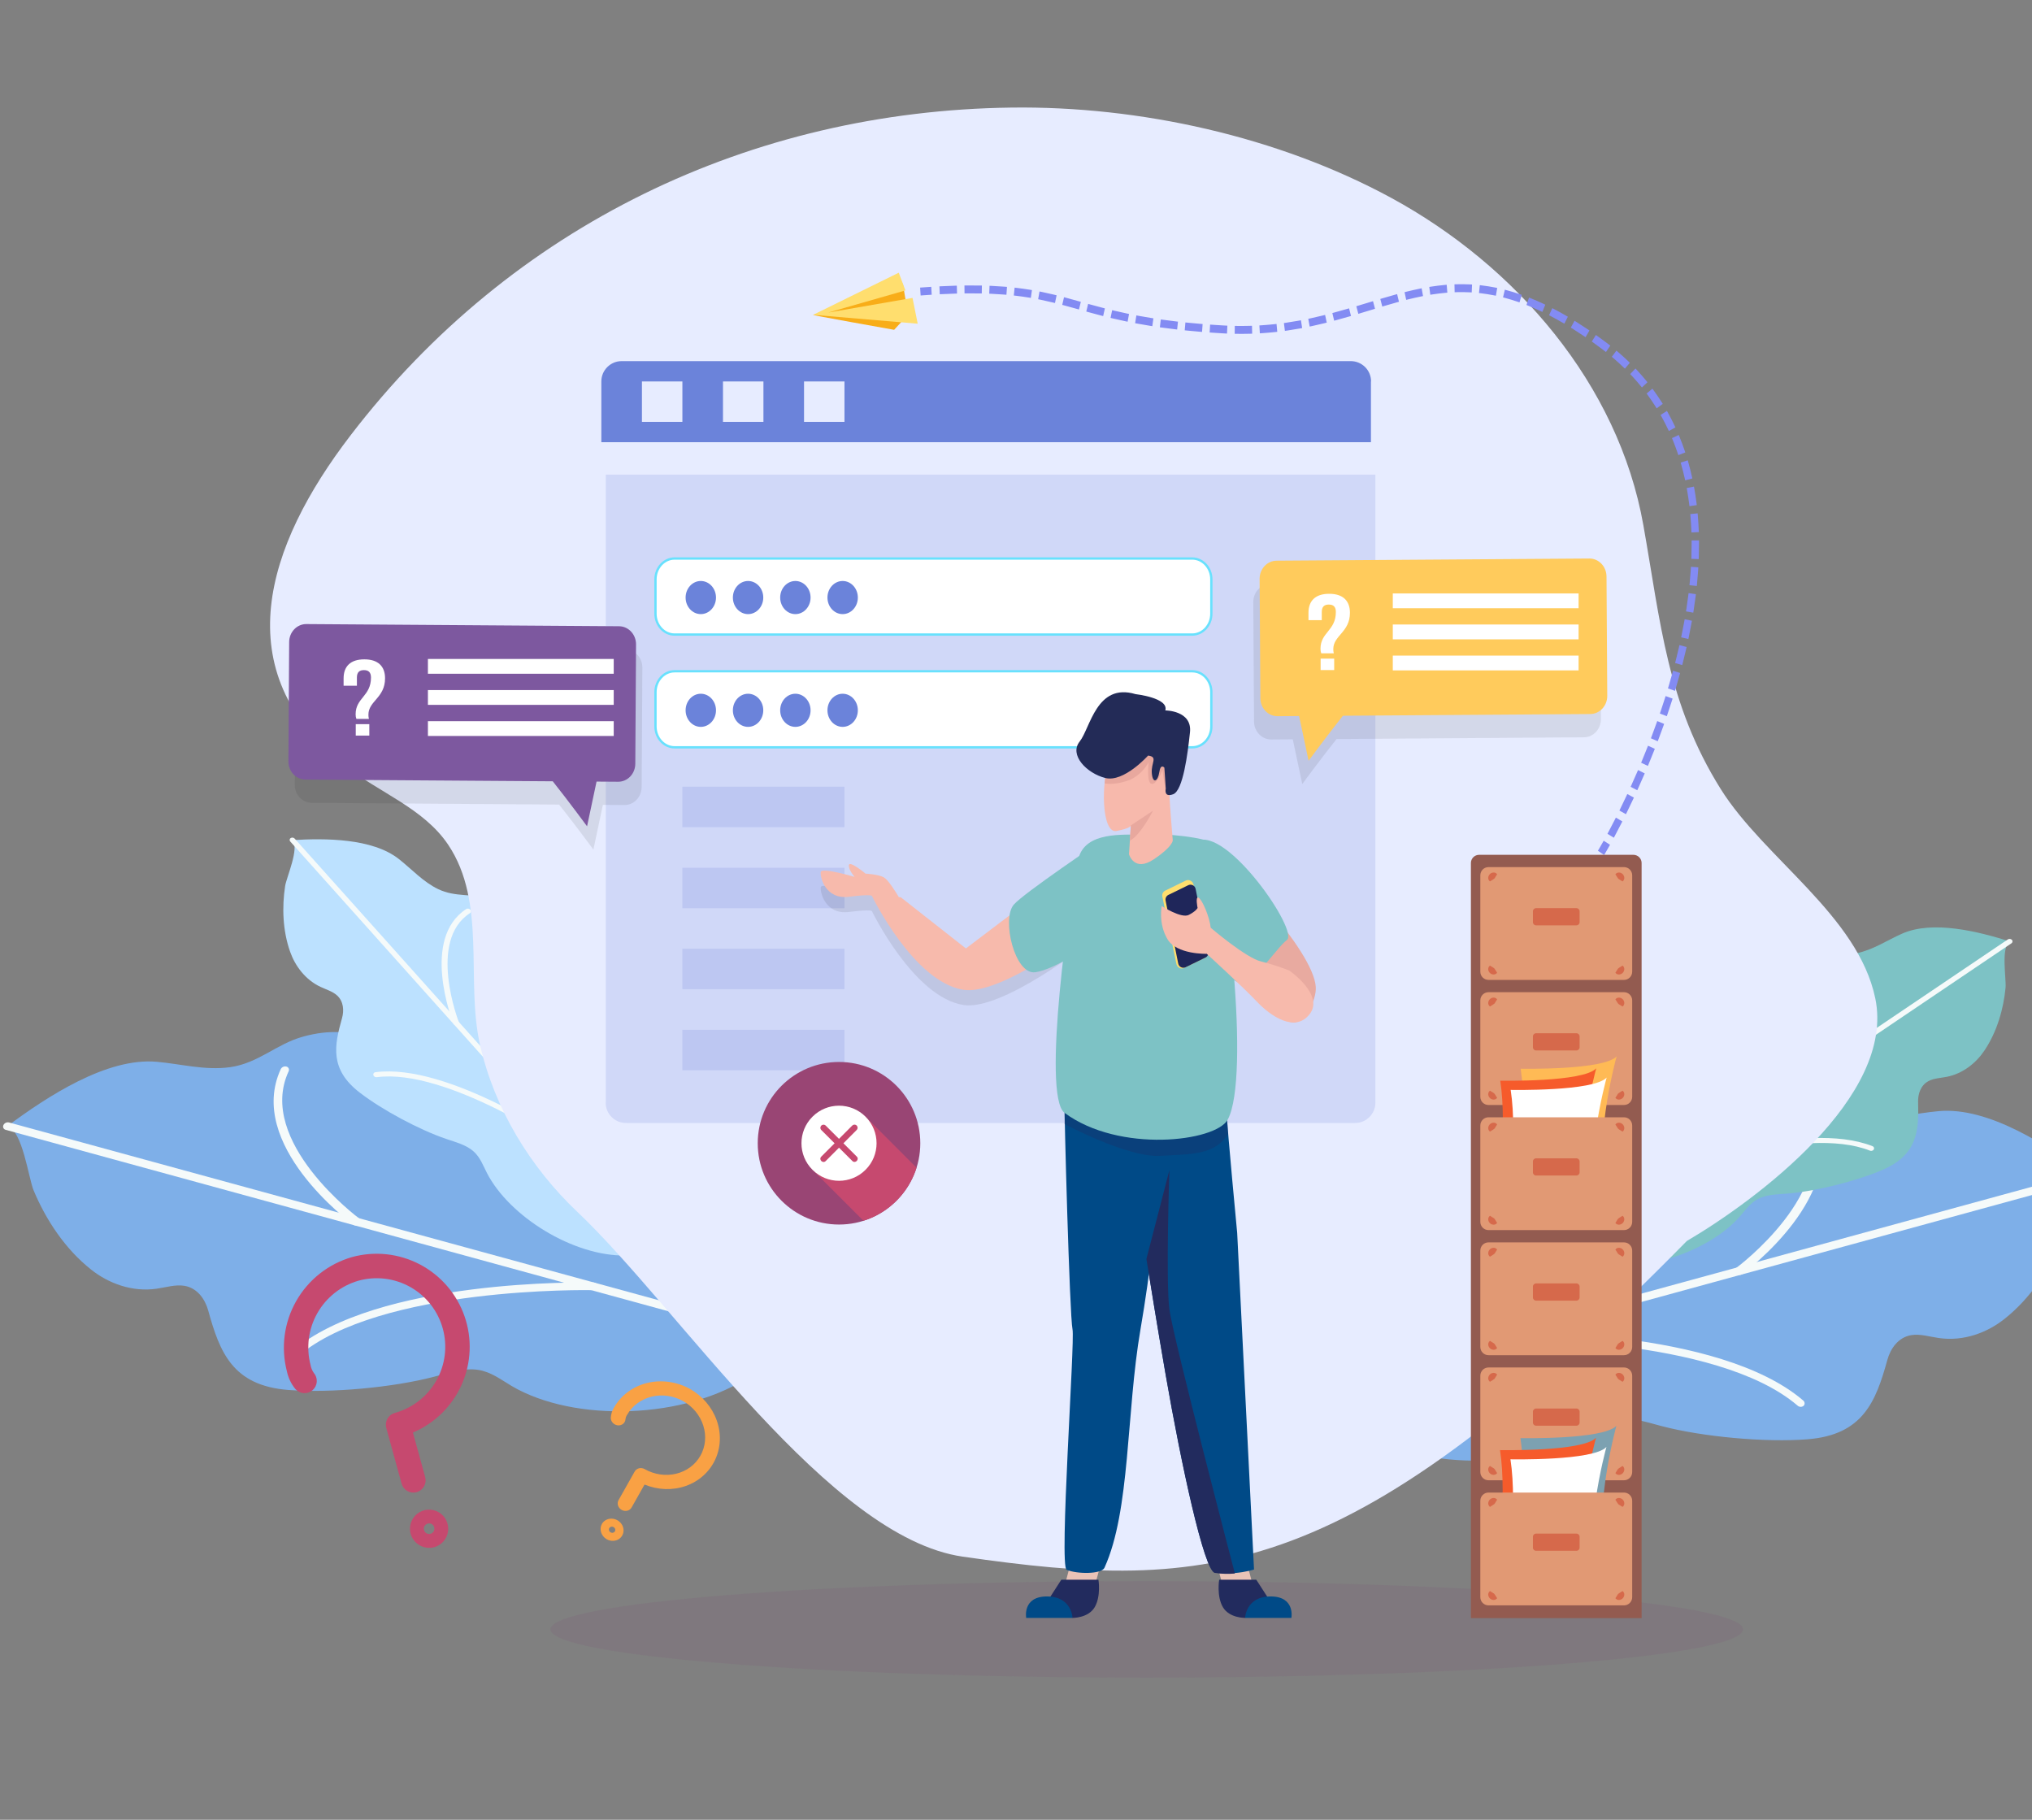 <svg xmlns="http://www.w3.org/2000/svg" width="775" height="694" fill="none" viewBox="0 0 775 694">
    <rect x="0" y="0" width="775" height="694" fill="#808080" stroke="none"/>
    <g clip-path="url(#clip0)">
        <path fill="#7EAFE8" d="M2.804 429.471c15.2-11.29 37.917-26.22 56.931-24.545 9.128.794 18.49 3.376 27.948 2.071 10.894-1.51 17.686-8.843 27.855-11.647 41.061-11.401 50.199 36.468 84.773 32.85 8.468-.888 16.639-4.848 25.104-5.856 10.861-1.294 21.188 2.439 29.104 8.169 14.488 10.49 25.49 25.811 33.184 41.014 5.214 10.289 13.299 17.985 15.284 29.9.124.6.502 10.315.538 10.329L2.805 429.471z"/>
        <path fill="#7EAFE8" d="M2.817 429.48c5.789 1.663 8.072 19.864 10.001 24.492 4.651 11.151 12.003 22.356 21.91 30.19 6.596 5.25 15.593 8.671 25.038 7.304 3.516-.5 7.123-1.648 10.483-1.112 4.982.795 7.948 5.073 9.158 9.419 4.392 15.876 9.267 28.651 30.507 30.308 15.948 1.261 39.864-.898 55.618-5.033 5.603-1.467 11.422-3.466 16.874-2.62 4.945.781 8.736 3.787 12.792 6.173 23.655 13.918 66.405 12.945 91.46-4.13.855-.585 17.233-12.674 16.901-12.766L2.817 429.48z"/>
        <path fill="#F5FAFA" d="M304.973 512.153c.319-.655.045-1.432-.613-1.732-.078-.036-.159-.063-.243-.083L3.447 428.075c-.85-.215-1.749.2-2.139.989-.319.656-.045 1.431.614 1.732.078.035.158.063.242.083l300.682 82.315c.86.201 1.756-.237 2.127-1.041z"/>
        <path fill="#F5FAFA" d="M227.547 490.97c.053-.12.091-.246.112-.377.105-.727-.408-1.388-1.143-1.476-.093-.011-.188-.013-.282-.004-3.376-.07-82.385-1.471-114.681 26.14-.621.457-.76 1.317-.31 1.92.035.049.075.094.118.137.666.551 1.653.518 2.303-.078 31.174-26.693 111.337-25.238 112.094-25.207.75.033 1.455-.383 1.789-1.055zm-90.182-24.677c.295-.546.157-1.216-.328-1.59-.438-.278-39.378-29.42-26.956-56.138.319-.655.045-1.432-.614-1.732-.078-.036-.158-.063-.242-.083-.853-.216-1.755.2-2.149.991-13.223 28.701 26.019 58.117 27.708 59.352.726.472 1.703.346 2.303-.299.12-.15.214-.32.278-.501zm124.578 31.448c.29-.547.153-1.213-.328-1.59-.395-.287-39.279-29.43-26.956-56.193.322-.641.062-1.408-.581-1.712-.087-.041-.179-.073-.273-.093-.85-.214-1.748.201-2.138.989-13.224 28.701 26.019 58.118 27.697 59.355.728.467 1.701.34 2.303-.299.115-.137.208-.292.276-.457z"/>
        <path fill="#7EAFE8" d="M796.447 448.29c-15.199-11.29-37.917-26.22-56.931-24.546-9.128.795-18.49 3.376-27.948 2.072-10.894-1.511-17.686-8.844-27.854-11.648-41.061-11.401-50.199 36.468-84.774 32.85-8.467-.887-16.638-4.847-25.104-5.855-10.86-1.295-21.188 2.439-29.103 8.169-14.489 10.489-25.49 25.81-33.185 41.013-5.213 10.289-13.299 17.985-15.284 29.9-.123.6-.501 10.316-.537 10.33l300.72-82.285z"/>
        <path fill="#7EAFE8" d="M796.435 448.298c-5.789 1.663-8.072 19.865-10.001 24.493-4.651 11.15-12.003 22.355-21.91 30.189-6.596 5.25-15.593 8.672-25.038 7.304-3.516-.5-7.123-1.648-10.483-1.112-4.982.795-7.948 5.073-9.158 9.419-4.393 15.876-9.267 28.651-30.507 30.309-15.948 1.26-39.864-.898-55.618-5.034-5.603-1.467-11.422-3.465-16.874-2.62-4.946.781-8.736 3.787-12.792 6.174-23.655 13.917-66.405 12.944-91.461-4.131-.854-.584-17.232-12.674-16.9-12.766l300.742-82.225z"/>
        <path fill="#F5FAFA" d="M494.279 530.971c-.319-.655-.045-1.431.613-1.732.078-.035.159-.063.243-.083l300.671-82.263c.85-.214 1.748.201 2.138.989.319.656.044 1.431-.614 1.732-.078.036-.158.063-.242.083l-300.682 82.316c-.861.201-1.756-.238-2.127-1.042z"/>
        <path fill="#F5FAFA" d="M571.705 509.789c-.053-.121-.091-.247-.112-.377-.105-.728.408-1.389 1.143-1.477.093-.011.188-.012.282-.003 3.376-.071 82.385-1.472 114.681 26.14.621.457.76 1.316.31 1.92-.036.048-.075.093-.118.137-.666.551-1.653.517-2.303-.079-31.175-26.693-111.337-25.237-112.094-25.206-.75.033-1.455-.384-1.789-1.055zm90.182-24.678c-.295-.546-.157-1.216.328-1.59.438-.278 39.378-29.419 26.956-56.138-.319-.655-.045-1.431.614-1.732.077-.036.158-.063.242-.083.853-.216 1.755.2 2.149.991 13.223 28.701-26.019 58.118-27.708 59.353-.726.471-1.703.345-2.303-.299-.12-.151-.214-.32-.278-.502zm-124.578 31.448c-.29-.547-.153-1.213.328-1.59.395-.287 39.279-29.43 26.956-56.193-.322-.641-.062-1.407.581-1.711.087-.042.179-.073.273-.093.85-.215 1.748.2 2.138.989 13.224 28.701-26.019 58.117-27.697 59.354-.728.467-1.701.341-2.303-.298-.115-.138-.208-.293-.276-.458z"/>
        <path fill="#BCE1FF" d="M111.572 320.39c12.462-.743 30.416-.757 40.549 7.213 4.868 3.821 9.25 8.735 15.029 11.496 6.659 3.175 13.017 1.554 19.714 3.732 27.069 8.753 15.683 39.096 36.41 49.836 5.077 2.63 11.047 3.419 16.165 5.979 6.565 3.285 11.093 9.205 13.573 15.358 4.539 11.264 5.445 23.961 4.529 35.369-.617 7.723 1.28 15.046-1.717 22.492-.138.384-3.28 5.996-3.265 6.018L111.572 320.39z"/>
        <path fill="#BCE1FF" d="M111.576 320.4c2.687 3.076-2.313 14.173-2.825 17.493-1.231 8.001-.959 17.03 1.916 25.105 1.902 5.395 5.789 10.647 11.581 13.367 2.154 1.018 4.583 1.705 6.29 3.248 2.532 2.289 2.726 5.796 1.906 8.691-3.009 10.567-4.675 19.565 6.718 28.348 8.548 6.604 22.767 14.227 33.07 17.72 3.663 1.244 7.631 2.269 10.411 4.76 2.516 2.268 3.613 5.362 5.073 8.205 8.519 16.583 32.938 31.834 52.95 31.475.683-.014 14.086-.771 13.93-.946L111.576 320.4z"/>
        <path fill="#F5FAFA" d="M253.238 478.641c.406-.251.519-.79.253-1.202-.032-.049-.068-.094-.108-.137L112.416 319.841c-.405-.435-1.054-.533-1.546-.233-.406.251-.52.789-.253 1.202.032.049.068.094.108.136L251.68 478.442c.415.431 1.071.515 1.558.199z"/>
        <path fill="#F5FAFA" d="M216.937 438.094c.071-.049.136-.106.193-.171.31-.372.25-.933-.134-1.255-.049-.04-.101-.076-.158-.106-1.877-1.287-45.902-31.276-73.632-27.657-.507.028-.883.461-.838.967.004.04.01.08.019.121.185.556.753.902 1.325.807 26.781-3.516 71.437 26.93 71.853 27.227.411.295.952.322 1.372.067zm-42.28-47.231c.355-.199.509-.627.365-1.017-.151-.318-12.023-31.126 4.203-41.587.406-.251.52-.79.253-1.202-.032-.049-.068-.094-.108-.137-.406-.437-1.058-.536-1.553-.235-17.362 11.281-5.415 42.355-4.89 43.675.246.534.84.824 1.4.683.12-.041.232-.101.33-.18zm59.318 63.757c.352-.201.505-.627.364-1.017-.123-.308-11.963-31.096 4.223-41.618.403-.243.521-.77.264-1.179-.035-.056-.076-.107-.122-.153-.404-.435-1.054-.533-1.546-.233-17.362 11.281-5.415 42.355-4.897 43.672.248.532.84.821 1.401.683.112-.035.217-.088.313-.155z"/>
        <path fill="#7DC2C5" d="M766.459 359.011c-11.902-3.767-29.308-8.171-41.082-2.919-5.654 2.514-11.105 6.208-17.383 7.472-7.233 1.451-13.003-1.675-20.029-1.2-28.387 1.869-24.765 34.075-47.489 39.422-5.565 1.308-11.547.614-17.135 1.846-7.169 1.579-13.008 6.213-16.917 11.573-7.155 9.812-11.137 21.902-13.038 33.188-1.29 7.639-4.92 14.277-3.834 22.229.04.406 1.715 6.617 1.694 6.634l175.213-118.245z"/>
        <path fill="#7DC2C5" d="M766.453 359.019c-3.358 2.326-1.222 14.309-1.538 17.654-.762 8.058-3.233 16.747-7.995 23.873-3.163 4.767-8.216 8.91-14.498 10.131-2.337.461-4.86.532-6.893 1.612-3.015 1.6-4.06 4.953-3.973 7.961.334 10.982-.25 20.114-13.444 25.846-9.904 4.313-25.554 8.229-36.399 9.097-3.856.311-7.954.334-11.258 2.07-2.995 1.584-4.815 4.316-6.926 6.716-12.315 13.997-39.721 22.815-59.038 17.574-.659-.18-13.47-4.191-13.276-4.322l175.238-118.212z"/>
        <path fill="#F5FAFA" d="M590.403 477.825c-.332-.342-.311-.892.049-1.227.042-.04.088-.075.138-.106l175.185-118.22c.499-.323 1.152-.259 1.556.152.332.343.311.893-.049 1.227-.043.04-.089.075-.138.106L591.962 478.013c-.508.317-1.165.238-1.559-.188z"/>
        <path fill="#F5FAFA" d="M635.515 447.383c-.057-.064-.106-.136-.146-.213-.21-.436-.014-.966.437-1.183.057-.028.117-.05.179-.065 2.135-.789 52.156-19.105 78.159-8.817.486.152.744.663.577 1.143-.014.038-.03.076-.048.112-.316.495-.951.691-1.482.459-25.109-9.956-75.853 8.648-76.329 8.835-.471.186-1.002.079-1.347-.271zm52.544-35.461c-.296-.279-.34-.732-.105-1.075.224-.272 19.267-27.243 6.091-41.353-.332-.342-.311-.892.049-1.227.043-.04.089-.075.138-.106.501-.325 1.157-.261 1.563.151 14.078 15.183-5.104 42.394-5.936 43.545-.369.458-1.015.594-1.524.32-.107-.068-.2-.155-.276-.255zm-73.105 47.32c-.293-.281-.337-.731-.105-1.075.195-.268 19.202-27.228 6.08-41.387-.331-.334-.317-.874.033-1.208.047-.045.099-.086.155-.119.499-.323 1.152-.259 1.556.152 14.077 15.184-5.104 42.394-5.928 43.545-.371.455-1.016.59-1.525.32-.101-.062-.19-.139-.266-.228z"/>
        <path fill="#E7ECFF" d="M133.802 165.896c61.373-80.019 152.677-123.56 251.879-124.87 48.889-.655 101.784 11 144.945 34.449 47.428 25.776 86.608 70.966 96.143 124.797 6.579 37.068 9.026 67.895 29.494 100.622 16.575 26.496 52.346 48.222 58.957 79.801 7.866 37.601-45.751 77.247-71.861 92.572-128.41 130.65-181.527 133.963-276.144 120.393-51.155-7.34-108.141-94.682-146.996-131.466-17.949-16.974-31.647-39.388-37.162-63.806-5.514-24.417 2.67-54.154-12.109-76.212-9.384-14.007-26.523-19.948-39.665-30.358-45.219-35.831-30.058-83.495 2.519-125.922z"/>
        <path fill="#838BF3" d="M611.156 321.478l.481-.857 2.413 1.554-.481.857c-.805 1.434-1.257 2.195-1.257 2.195l-.501.843-2.376-1.627.506-.845c.029-.047.464-.781 1.215-2.12zm6.913-13.256c.695-1.421 1.417-2.927 2.162-4.51l.42-.893 2.514 1.356-.419.893c-.752 1.599-1.481 3.118-2.183 4.554l-.433.886-2.494-1.402.433-.884zm-4.532 8.897c.692-1.302 1.465-2.783 2.304-4.428l.447-.879 2.469 1.448-.447.876c-.846 1.663-1.628 3.159-2.328 4.475l-.461.868-2.445-1.492.461-.868zm8.789-17.954c.665-1.476 1.341-3.005 2.025-4.584l.394-.906 2.553 1.269-.393.908c-.69 1.594-1.373 3.137-2.044 4.626l-.406.9-2.534-1.311.405-.902zM630 280.634c.584-1.543 1.161-3.115 1.734-4.712l.335-.934 2.627 1.082-.334.933c-.579 1.615-1.164 3.203-1.753 4.763l-.35.928-2.607-1.134.348-.926zm-45.947-166.793c1.461.591 2.962 1.246 4.464 1.949l.856.4-1.127 2.764-.855-.399c-1.459-.682-2.917-1.318-4.332-1.891l-.873-.354.994-2.822.873.353zm17.282 8.999c1.347.847 2.724 1.745 4.094 2.669l.789.533-1.498 2.553-.791-.533c-1.343-.906-2.695-1.788-4.019-2.621l-.806-.507 1.425-2.6.806.506zm32.054 148.334c.532-1.571 1.057-3.164 1.571-4.776l.301-.945 2.662.973-.3.946c-.519 1.632-1.05 3.243-1.588 4.832l-.318.939-2.647-1.029.319-.94zm-40.505-153.217c1.411.741 2.848 1.534 4.271 2.357l.822.476-1.34 2.653-.82-.474c-1.401-.811-2.806-1.585-4.172-2.303l-.838-.44 1.239-2.708.838.439zm16.561 10.346c.909.65 1.827 1.322 2.751 2.011.403.299.804.602 1.2.908l.758.585-1.646 2.447-.757-.584c-.381-.293-.766-.585-1.16-.876-.913-.681-1.816-1.341-2.71-1.982l-.774-.555 1.562-2.507.776.553zm14.975 12.943c1.139 1.229 2.249 2.5 3.3 3.778l.616.75-2.111 1.995-.618-.751c-1.007-1.226-2.079-2.454-3.186-3.648l-.658-.71 1.998-2.124.659.71zm-7.184-6.903c1.261 1.084 2.5 2.208 3.681 3.343l.696.668-1.879 2.244-.696-.667c-1.153-1.107-2.352-2.195-3.563-3.234l-.729-.625 1.76-2.354.73.625zm9.069 155.623c.627-1.512 1.256-3.063 1.883-4.649l.364-.921 2.592 1.179-.364.92c-.634 1.602-1.269 3.167-1.903 4.696l-.379.914-2.572-1.225.379-.914zm13.493-117.327c-.53-1.55-1.112-3.11-1.732-4.638l-.372-.916 2.579-1.204.373.917c.635 1.562 1.239 3.179 1.796 4.804l.321.939-2.644 1.038-.321-.94zm2.703 9.573c-.37-1.635-.783-3.259-1.226-4.829l-.27-.957 2.693-.874.27.957c.461 1.63.887 3.309 1.266 4.991l.22.971-2.734.712-.219-.971zm1.728 9.848c-.215-1.685-.466-3.351-.747-4.949l-.174-.984 2.767-.557.173.982c.289 1.647.548 3.363.77 5.099l.126.992-2.789.407-.126-.99zm-7.786 69.532c.476-1.597.94-3.211 1.39-4.837l.265-.958 2.699.856-.265.959c-.457 1.648-.925 3.281-1.408 4.898l-.283.953-2.682-.92.284-.951zm-5.12-106.69c-.865-1.361-1.787-2.719-2.743-4.035l-.573-.789 2.222-1.852.573.79c.984 1.357 1.943 2.765 2.847 4.187l.525.826-2.327 1.701-.524-.828zm4.749 8.584c-.703-1.478-1.46-2.948-2.249-4.37l-.476-.86 2.421-1.541.476.86c.815 1.474 1.601 3 2.335 4.537l.426.891-2.508 1.374-.425-.891zm8.997 38.577c-.073-1.692-.179-3.38-.314-5.014l-.083-.995 2.803-.271.083.997c.141 1.69.25 3.421.323 5.146l.042.998-2.81.139-.044-1zm-5.943 49.825c.413-1.619.809-3.251 1.189-4.893l.224-.97 2.734.724-.225.971c-.385 1.665-.788 3.319-1.205 4.961l-.245.965-2.717-.792.245-.966zm5.987-39.765c.053-1.662.078-3.355.072-5.032l-.004-.999 2.814-.015.004 1.001c.007 1.67-.018 3.402-.073 5.149l-.03 1-2.816-.104.033-1zm-3.72 29.958c.339-1.639.66-3.286.962-4.941l.178-.982 2.761.578-.177.98c-.292 1.609-.62 3.297-.975 5.017l-.202.977-2.75-.652.203-.977zm3.063-19.906c.145-1.487.273-3.016.378-4.541l.098-1.473 2.809.204-.099 1.489c-.107 1.542-.236 3.101-.386 4.635l-.097.995-2.8-.315.097-.994zm-1.264 9.998c.26-1.678.498-3.356.703-4.987l.125-.99 2.79.403-.126.992c-.206 1.633-.447 3.341-.715 5.078l-.153.987-2.778-.496.154-.987zM531.954 112.417l.904-.25.704 2.921-.904.249c-1.515.419-3.036.858-4.564 1.309l-.899.266-.749-2.908.9-.265c1.544-.456 3.08-.899 4.608-1.322zm-78.917 10.648c1.519.151 3.087.296 4.708.431l.93.078-.218 3.008-.93-.078c-1.636-.137-3.216-.282-4.751-.435l-.929-.093.262-3.003.928.092zm-37.126-6.923c1.482.409 3.003.819 4.583 1.23l.907.236-.664 2.931-.907-.235c-1.591-.413-3.125-.829-4.62-1.239l-.905-.249.701-2.923.905.249zm27.745 5.813c1.505.209 3.066.408 4.685.599l.929.11-.31 2.998-.926-.109c-1.638-.193-3.216-.396-4.738-.607l-.925-.128.36-2.992.925.129zm-9.323-1.499c1.488.275 3.035.544 4.65.802l.923.147-.415 2.986-.924-.149c-1.636-.263-3.205-.535-4.714-.813l-.92-.17.479-2.973.921.17zm-27.612-6.866c1.529.412 3.055.837 4.606 1.272l.902.253-.713 2.917-.902-.253c-1.541-.431-3.06-.855-4.58-1.265l-.905-.244.686-2.924.906.244zm18.366 4.92c1.477.35 3.01.693 4.613 1.031l.916.194-.546 2.958-.914-.193c-1.624-.342-3.178-.691-4.675-1.044l-.912-.215.605-2.948.913.217zm-61.091-9.538l.933-.028.08 3.013-.933.029c-1.52.047-3.093.11-4.722.189l-.931.045-.13-3.012.932-.046c1.646-.081 3.234-.144 4.771-.19zm210.85 1.758c1.527.41 3.092.886 4.65 1.415l.889.302-.848 2.876-.89-.302c-1.505-.511-3.015-.97-4.485-1.365l-.907-.244.686-2.924.905.242zm-191.892-1.41l1.103.087-.206 3.008-1.103-.087c-1.486-.117-3.008-.211-4.524-.279l-.932-.042.118-3.014.933.042c1.556.071 3.107.167 4.611.285zm4.948.488c1.604.191 3.205.416 4.759.669l.922.15-.421 2.98-.922-.149c-1.529-.247-3.093-.466-4.648-.651l-.928-.11.311-2.999.927.11zm9.484 1.536c1.512.309 3.046.653 4.691 1.053l.909.221-.621 2.942-.91-.221c-1.604-.39-3.108-.727-4.596-1.03l-.917-.187.528-2.964.916.186zm-23.83-2.455l.933.015-.041 3.016-.933-.015c-1.512-.024-3.083-.028-4.716-.014l-.932.008-.026-3.016.934-.009c1.656-.015 3.248-.01 4.781.015zm177.281-.198l.93-.086.241 3.006-.93.086c-1.51.14-3.071.332-4.637.572l-.925.142-.396-2.986.923-.142c1.62-.248 3.234-.448 4.794-.592zM523.661 114.859l-6.366 1.93.766 2.902 6.366-1.93-.766-2.902zM541.295 110.135l.917-.188.529 2.964-.918.187c-1.449.296-2.95.636-4.59 1.039l-.908.224-.631-2.938.91-.225c1.641-.405 3.176-.752 4.691-1.063zm19.204-1.675l.932.044-.124 3.014-.933-.044c-1.527-.072-3.091-.089-4.648-.05l-.934.024-.063-3.017.932-.023c1.621-.04 3.249-.023 4.838.052zm4.827.408c1.606.196 3.218.453 4.791.763l.917.18-.505 2.967-.919-.181c-1.526-.299-3.074-.546-4.602-.732l-.926-.113.316-2.999.928.115zm-51.693 8.985l.9-.261.738 2.911-.902.261c-1.519.44-3.056.874-4.616 1.297l-.904.246-.691-2.925.905-.245c1.544-.419 3.066-.849 4.57-1.284zm-47.411 6.243l1.893.104-.135 3.014-1.909-.105c-1.292-.076-2.557-.157-3.79-.243l-.931-.065.182-3.01.932.065c1.224.085 2.477.165 3.758.24zm19.719-.451l.928-.098.274 3-.928.098c-1.601.17-3.21.308-4.781.411l-.931.061-.174-3.009.931-.062c1.547-.101 3.121-.237 4.681-.401zm-9.371.619l.934-.026.069 3.018-.934.025c-1.586.042-3.199.053-4.795.033l-.932-.011.031-3.017.934.012c1.57.019 3.149.008 4.693-.034zm27.91-3.939l.908-.224.631 2.939-.91.224c-1.576.388-3.151.752-4.679 1.081l-.915.197-.553-2.957.915-.197c1.499-.323 3.048-.68 4.603-1.063zm-9.229 1.981l.921-.167.469 2.974-.921.167c-1.605.291-3.2.551-4.741.772l-.924.132-.374-2.989.924-.133c1.535-.221 3.098-.475 4.646-.756zm-143.385-12.694c.804-.058 1.596-.112 2.376-.164l.931-.062.174 3.01-.931.062c-.775.052-1.561.106-2.358.164l-.932.068-.191-3.01.931-.068z"/>
        <path fill="#F8AD18" d="M346.346 119.99l-5.326 5.792s-33.348-5.923-30.891-5.714c2.458.208 34.189-11.997 34.189-11.997l2.028 11.919z"/>
        <path fill="#FFDE6E" d="M350.01 123.453l-1.983-9.842-32.155 5.591 29.452-8.445-2.537-6.757-32.659 16.068 39.882 3.385z"/>
        <path fill="#783972" d="M437.38 639.794c125.605 0 227.428-8.239 227.428-18.402s-101.823-18.401-227.428-18.401-227.428 8.238-227.428 18.401 101.823 18.402 227.428 18.402z" opacity=".1"/>
        <path fill="#6B83DA" d="M231 420.523c0 4.274 3.468 7.743 7.74 7.743h278.091c4.272 0 7.74-3.469 7.74-7.743V181H231.05v239.523H231z" opacity=".19"/>
        <path fill="#6B83DA" d="M522.923 145.463c0-4.274-3.468-7.743-7.74-7.743H237.092c-4.272 0-7.74 3.469-7.74 7.743v23.178h293.521v-23.178h.05zm-262.661 15.435h-15.43v-15.435h15.43v15.435zm30.91 0h-15.43v-15.435h15.43v15.435zm30.911 0h-15.43v-15.435h15.43v15.435z"/>
        <path fill="#6B83DA" d="M414.763 222.74h15.43v15.435h-15.43V222.74zm-30.91 0h15.43v15.435h-15.43V222.74zm-30.911 0h15.43v15.435h-15.43V222.74zm-30.859 185.424h-61.821v-15.435h61.821v15.435zm0-30.921h-61.821v-15.435h61.821v15.435zm0-30.87h-61.821v-15.435h61.821v15.435zm0-30.921h-61.821v-15.435h61.821v15.435zm0-30.921h-61.821v-15.435h61.821v15.435zm0-46.356V222.74h15.429v15.435h-15.429z" opacity=".19"/>
        <path fill="#fff" stroke="#68E1FD" stroke-miterlimit="10" stroke-width=".88" d="M454.703 256H257.297c-4.03 0-7.297 3.562-7.297 7.956v13.088c0 4.394 3.267 7.956 7.297 7.956h197.406c4.03 0 7.297-3.562 7.297-7.956v-13.088c0-4.394-3.267-7.956-7.297-7.956z"/>
        <path fill="#6B83DA" d="M267.284 277.205c3.201 0 5.796-2.829 5.796-6.318 0-3.49-2.595-6.319-5.796-6.319-3.2 0-5.795 2.829-5.795 6.319 0 3.489 2.595 6.318 5.795 6.318zM285.315 277.205c3.201 0 5.795-2.829 5.795-6.318 0-3.49-2.594-6.319-5.795-6.319-3.2 0-5.795 2.829-5.795 6.319 0 3.489 2.595 6.318 5.795 6.318zM303.355 277.205c3.2 0 5.795-2.829 5.795-6.318 0-3.49-2.595-6.319-5.795-6.319-3.201 0-5.795 2.829-5.795 6.319 0 3.489 2.594 6.318 5.795 6.318zM321.385 277.205c3.201 0 5.795-2.829 5.795-6.318 0-3.49-2.594-6.319-5.795-6.319s-5.795 2.829-5.795 6.319c0 3.489 2.594 6.318 5.795 6.318z"/>
        <path fill="#fff" stroke="#68E1FD" stroke-miterlimit="10" stroke-width=".88" d="M454.703 213H257.297c-4.03 0-7.297 3.562-7.297 7.956v13.088c0 4.394 3.267 7.956 7.297 7.956h197.406c4.03 0 7.297-3.562 7.297-7.956v-13.088c0-4.394-3.267-7.956-7.297-7.956z"/>
        <path fill="#6B83DA" d="M267.284 234.205c3.201 0 5.796-2.829 5.796-6.318 0-3.49-2.595-6.319-5.796-6.319-3.2 0-5.795 2.829-5.795 6.319 0 3.489 2.595 6.318 5.795 6.318zM285.315 234.205c3.201 0 5.795-2.829 5.795-6.318 0-3.49-2.594-6.319-5.795-6.319-3.2 0-5.795 2.829-5.795 6.319 0 3.489 2.595 6.318 5.795 6.318zM303.355 234.205c3.2 0 5.795-2.829 5.795-6.318 0-3.49-2.595-6.319-5.795-6.319-3.201 0-5.795 2.829-5.795 6.319 0 3.489 2.594 6.318 5.795 6.318zM321.385 234.205c3.201 0 5.795-2.829 5.795-6.318 0-3.49-2.594-6.319-5.795-6.319s-5.795 2.829-5.795 6.319c0 3.489 2.594 6.318 5.795 6.318z"/>
        <path fill="#231F20" d="M484.474 222.708l119.266-.828c3.599-.025 6.536 3.042 6.56 6.851l.283 45.511c.023 3.808-2.875 6.915-6.474 6.94l-94.344.656C503.834 289.275 496.68 299 496.68 299l-3.618-17.046-8.219.057c-3.599.025-6.536-3.042-6.56-6.851L478 229.649c-.024-3.808 2.875-6.916 6.474-6.941z" opacity=".1"/>
        <path fill="#FFCB5C" d="M486.891 213.83l119.266-.83c3.599-.025 6.536 3.042 6.56 6.851l.283 45.512c.023 3.808-2.875 6.916-6.474 6.941l-94.344.656c-5.931 7.436-13.086 17.162-13.086 17.162l-3.618-17.048-8.219.058c-3.599.025-6.536-3.043-6.56-6.851l-.282-45.51c-.025-3.808 2.875-6.916 6.474-6.941z"/>
        <path fill="#fff" d="M602.073 226.312h-70.866v5.647h70.866v-5.647zM602.073 250.028h-70.866v5.647h70.866v-5.647zM602.073 238.17h-70.866v5.647h70.866v-5.647zM503.929 249.167c-.194-.493-.294-1.026-.294-1.766 0-6.284 5.857-6.859 5.857-14.006 0-2.054-.977-2.835-2.687-2.835-1.709 0-2.682.781-2.682 2.835v3.122h-5.074v-2.834c0-4.6 2.683-7.229 7.904-7.229 5.222 0 7.907 2.629 7.907 7.229 0 7.473-6.347 8.624-6.347 13.881 0 .533.048 1.069.195 1.601h-4.779v.002zm4.927 2.011v4.354h-5.173v-4.354h5.173z"/>
        <path fill="#231F20" d="M238.526 247.708l-119.266-.828c-3.599-.025-6.536 3.042-6.56 6.851l-.283 45.511c-.024 3.808 2.875 6.915 6.474 6.94l94.344.656C219.165 314.275 226.32 324 226.32 324l3.617-17.046 8.22.057c3.599.025 6.536-3.042 6.559-6.851l.283-45.511c.024-3.808-2.874-6.916-6.473-6.941z" opacity=".1"/>
        <path fill="#7D589F" d="M236.109 238.83L116.843 238c-3.599-.025-6.536 3.042-6.56 6.851L110 290.363c-.023 3.808 2.875 6.916 6.474 6.941l94.344.656c5.931 7.436 13.086 17.162 13.086 17.162l3.618-17.048 8.219.058c3.599.025 6.536-3.043 6.56-6.851l.282-45.51c.025-3.808-2.875-6.916-6.474-6.941z"/>
        <path fill="#fff" d="M234.073 251.312h-70.866v5.647h70.866v-5.647zM234.073 275.028h-70.866v5.647h70.866v-5.647zM234.073 263.17h-70.866v5.647h70.866v-5.647zM135.929 274.167c-.195-.493-.294-1.026-.294-1.766 0-6.284 5.857-6.859 5.857-14.006 0-2.054-.978-2.835-2.687-2.835-1.709 0-2.683.781-2.683 2.835v3.122h-5.074v-2.834c0-4.6 2.683-7.229 7.904-7.229 5.222 0 7.908 2.629 7.908 7.229 0 7.473-6.347 8.624-6.347 13.881 0 .533.047 1.069.194 1.601h-4.778v.002zm4.927 2.011v4.354h-5.174v-4.354h5.174z"/>
        <path fill="#C6496F" d="M165.565 590.067c-1.867.479-3.847.211-5.519-.746-1.672-.957-2.905-2.529-3.437-4.382-.379-1.393-.336-2.867.123-4.235.458-1.369 1.313-2.571 2.455-3.453 1.142-.883 2.52-1.408 3.96-1.508 1.44-.099 2.877.23 4.129.947 1.253.718 2.265 1.79 2.908 3.083.643 1.292.889 2.746.705 4.178-.183 1.431-.786 2.777-1.734 3.865-.948 1.089-2.197 1.872-3.59 2.251zm-2.477-9.004c-.381.113-.72.337-.974.642-.254.306-.413.679-.456 1.075-.043.395.032.794.215 1.147s.466.644.813.836c.348.193.745.279 1.141.247.396-.031.774-.179 1.086-.425.313-.246.546-.578.67-.956.125-.377.135-.783.03-1.166-.068-.262-.188-.507-.353-.721-.165-.214-.372-.391-.608-.523-.237-.131-.497-.212-.766-.239-.269-.027-.54.001-.798.083zm-4.185-11.994c-.591.162-1.209.207-1.817.131-.609-.076-1.196-.271-1.729-.574-.533-.303-1.001-.708-1.378-1.192-.376-.484-.654-1.038-.816-1.629l-5.838-21.225c-.163-.591-.208-1.208-.132-1.817.076-.608.271-1.196.574-1.729.303-.533.709-1.001 1.193-1.378.483-.376 1.037-.654 1.628-.816 3.313-.909 6.415-2.461 9.128-4.569 2.712-2.108 4.983-4.73 6.682-7.715 1.699-2.986 2.793-6.278 3.22-9.687.426-3.409.177-6.869-.734-10.181-.911-3.313-2.466-6.413-4.576-9.125-2.11-2.711-4.734-4.98-7.721-6.677-2.987-1.697-6.279-2.788-9.689-3.212-3.409-.424-6.868-.172-10.18.742-6.635 1.919-12.258 6.353-15.672 12.357-3.414 6.005-4.348 13.106-2.603 19.789.183 1.075.599 2.096 1.219 2.993.818.929 1.234 2.146 1.156 3.381-.078 1.236-.644 2.39-1.573 3.209-.929.819-2.145 1.235-3.381 1.156-1.236-.078-2.39-.644-3.209-1.573-1.594-1.938-2.697-4.233-3.216-6.689-2.367-9.071-1.099-18.707 3.534-26.856 4.633-8.149 12.264-14.167 21.269-16.771 8.685-2.388 17.953-1.383 25.925 2.809 7.973 4.193 14.053 11.259 17.009 19.768 2.957 8.509 2.568 17.824-1.088 26.056-3.656 8.233-10.304 14.767-18.599 18.279l4.677 17.004c.163.592.208 1.209.132 1.817-.076.609-.271 1.196-.574 1.73-.303.533-.708 1.001-1.192 1.377-.484.377-1.038.654-1.629.817z"/>
        <path fill="#F9A144" d="M231.377 587.013c-1.017-.596-1.777-1.537-2.118-2.624-.341-1.087-.236-2.234.292-3.196.406-.716 1.032-1.286 1.796-1.638.765-.352 1.635-.471 2.5-.342.865.129 1.686.501 2.36 1.068.674.567 1.17 1.304 1.425 2.118.256.815.259 1.669.01 2.455-.249.787-.739 1.47-1.409 1.964-.669.494-1.488.776-2.352.81-.865.035-1.736-.179-2.504-.615zm2.616-4.635c-.214-.116-.455-.169-.692-.155-.238.015-.461.097-.643.237-.181.139-.312.33-.377.547-.065.218-.06.454.013.677.073.224.212.425.4.579.187.155.414.255.652.289.239.034.478-.001.688-.099.21-.098.381-.256.492-.453.078-.133.127-.281.142-.436.015-.155-.003-.313-.052-.465-.05-.152-.131-.294-.238-.418-.107-.124-.238-.227-.385-.303zm3.095-6.548c-.327-.184-.617-.427-.853-.714-.236-.286-.414-.612-.524-.957-.109-.346-.148-.705-.115-1.057.034-.351.14-.689.312-.993l6.165-10.926c.172-.304.406-.569.69-.78.283-.211.611-.363.963-.448.353-.084.723-.1 1.091-.047.367.054.725.177 1.051.361 1.83 1.035 3.832 1.723 5.891 2.026 2.059.303 4.136.214 6.111-.26 1.975-.475 3.809-1.326 5.399-2.506 1.59-1.18 2.903-2.665 3.866-4.37.962-1.705 1.554-3.597 1.742-5.568.188-1.971-.031-3.982-.646-5.918s-1.613-3.759-2.936-5.365c-1.324-1.606-2.948-2.964-4.779-3.995-3.706-2.032-8.001-2.634-11.971-1.678-3.971.956-7.302 3.394-9.285 6.795-.361.505-.598 1.088-.695 1.707-.023.716-.34 1.376-.883 1.836-.542.46-1.266.682-2.011.616-.745-.065-1.451-.411-1.961-.964-.511-.552-.786-1.264-.763-1.979.096-1.446.556-2.826 1.338-4.024 2.691-4.615 7.212-7.924 12.6-9.221 5.388-1.297 11.218-.48 16.246 2.277 4.799 2.709 8.459 7.016 10.238 12.049 1.779 5.033 1.544 10.414-.657 15.054-2.201 4.639-6.204 8.19-11.197 9.932-4.993 1.743-10.603 1.546-15.693-.55l-4.939 8.753c-.172.305-.406.57-.69.78-.283.211-.611.363-.963.448-.353.085-.723.101-1.091.047-.367-.054-.725-.177-1.051-.361z"/>
        <path fill="#935B50" d="M561 329.124v287.985h65.107V329.124c0-.41-.08-.816-.237-1.195-.157-.379-.388-.724-.678-1.014-.29-.29-.634-.52-1.013-.677-.379-.157-.785-.238-1.196-.238h-58.859c-.41 0-.816.081-1.195.238-.379.157-.724.387-1.014.677-.29.29-.52.635-.677 1.014-.157.379-.238.785-.238 1.195z"/>
        <path fill="#E19974" d="M619.39 378.392h-51.674c-1.725 0-3.124 1.399-3.124 3.124v36.772c0 1.726 1.399 3.124 3.124 3.124h51.674c1.726 0 3.124-1.398 3.124-3.124v-36.772c0-1.725-1.398-3.124-3.124-3.124zM619.39 330.686h-51.674c-1.725 0-3.124 1.399-3.124 3.124v36.772c0 1.725 1.399 3.124 3.124 3.124h51.674c1.726 0 3.124-1.399 3.124-3.124V333.81c0-1.725-1.398-3.124-3.124-3.124z"/>
        <path fill="#D6694B" d="M618.835 368.246c.221.16.398.372.514.618.117.246.17.517.155.789-.027.519-.245 1.009-.612 1.377-.367.368-.857.587-1.376.615-.272.016-.544-.037-.79-.155-.247-.117-.459-.295-.618-.517.246-.35.472-.712.679-1.087.104-.206.236-.398.394-.567.172-.156.364-.288.57-.393.374-.206.736-.433 1.084-.68zm-2.727-34.827c.159-.221.372-.398.618-.514.246-.117.517-.17.789-.154.519.026 1.009.244 1.377.611.368.367.587.857.614 1.376.017.272-.037.544-.154.79-.117.247-.295.459-.517.618-.35-.245-.713-.472-1.087-.679-.207-.104-.398-.236-.567-.394-.156-.172-.288-.363-.393-.57-.206-.374-.433-.736-.68-1.084zm-47.836 2.727c-.221-.159-.398-.372-.514-.618-.117-.246-.17-.517-.154-.789.026-.519.244-1.009.611-1.377.367-.368.857-.587 1.376-.614.272-.017.544.037.79.154.247.117.459.295.618.517-.246.35-.472.713-.679 1.087-.104.207-.236.398-.394.567-.172.156-.364.288-.57.393-.374.206-.736.433-1.084.68zm2.727 34.827c-.159.221-.372.398-.618.514-.246.117-.517.17-.789.155-.519-.027-1.009-.245-1.377-.612-.368-.367-.587-.857-.615-1.376-.016-.272.037-.544.155-.79.117-.247.295-.459.517-.618.35.246.712.472 1.087.679.206.104.398.236.567.394.156.172.288.364.393.57.206.374.433.736.68 1.084zm47.836 44.979c.221.159.398.372.514.618.117.246.17.517.155.789-.027.519-.245 1.009-.612 1.377-.367.368-.857.587-1.376.614-.272.016-.544-.037-.79-.154-.247-.117-.459-.295-.618-.517.246-.35.472-.713.679-1.087.104-.207.236-.398.394-.567.172-.156.364-.288.57-.393.374-.206.736-.433 1.084-.68zm-2.727-34.827c.159-.221.372-.398.618-.515.246-.116.517-.169.789-.154.519.027 1.009.245 1.377.612.368.367.587.857.614 1.376.017.272-.037.544-.154.79-.117.247-.295.459-.517.618-.35-.246-.713-.472-1.087-.679-.207-.104-.398-.236-.567-.394-.156-.172-.288-.364-.393-.57-.206-.374-.433-.736-.68-1.084zm-47.836 2.727c-.221-.16-.398-.372-.514-.618-.117-.246-.17-.517-.154-.789.026-.519.244-1.009.611-1.377.367-.368.857-.587 1.376-.615.272-.016.544.037.79.155.247.117.459.295.618.517-.246.35-.472.712-.679 1.087-.104.206-.236.398-.394.567-.172.156-.364.288-.57.393-.374.206-.736.433-1.084.68zm2.727 34.827c-.159.221-.372.398-.618.514-.246.117-.517.17-.789.154-.519-.026-1.009-.244-1.377-.611-.368-.367-.587-.857-.615-1.376-.016-.272.037-.544.155-.791.117-.246.295-.458.517-.617.35.245.712.472 1.087.679.206.104.398.236.567.394.156.172.288.363.393.57.206.374.433.736.68 1.084z"/>
        <path fill="#E19974" d="M619.39 473.803h-51.674c-1.725 0-3.124 1.399-3.124 3.124v36.772c0 1.726 1.399 3.124 3.124 3.124h51.674c1.726 0 3.124-1.398 3.124-3.124v-36.772c0-1.725-1.398-3.124-3.124-3.124zM619.39 521.509h-51.674c-1.725 0-3.124 1.399-3.124 3.124v36.772c0 1.725 1.399 3.124 3.124 3.124h51.674c1.726 0 3.124-1.399 3.124-3.124v-36.772c0-1.725-1.398-3.124-3.124-3.124z"/>
        <path fill="#D6694B" d="M601.247 346.338h-15.388c-.668 0-1.21.542-1.21 1.21v4.141c0 .669.542 1.21 1.21 1.21h15.388c.669 0 1.21-.541 1.21-1.21v-4.141c0-.668-.541-1.21-1.21-1.21zM601.247 489.455h-15.388c-.668 0-1.21.542-1.21 1.21v4.141c0 .668.542 1.21 1.21 1.21h15.388c.669 0 1.21-.542 1.21-1.21v-4.141c0-.668-.541-1.21-1.21-1.21zM601.247 537.161h-15.388c-.668 0-1.21.542-1.21 1.21v4.141c0 .669.542 1.21 1.21 1.21h15.388c.669 0 1.21-.541 1.21-1.21v-4.141c0-.668-.541-1.21-1.21-1.21zM601.247 394.044h-15.388c-.668 0-1.21.542-1.21 1.21v4.141c0 .668.542 1.21 1.21 1.21h15.388c.669 0 1.21-.542 1.21-1.21v-4.141c0-.668-.541-1.21-1.21-1.21zM618.835 511.363c.221.16.398.372.514.618.117.246.17.518.155.789-.027.519-.245 1.01-.612 1.377-.367.368-.857.587-1.376.615-.272.016-.544-.037-.79-.154-.247-.118-.459-.296-.618-.517.246-.35.472-.713.679-1.087.104-.207.236-.398.394-.568.172-.155.364-.287.57-.392.374-.207.736-.434 1.084-.681zm-2.727-34.827c.159-.22.372-.397.618-.514.246-.117.517-.17.789-.154.519.027 1.009.245 1.377.612.368.367.587.857.614 1.375.017.273-.037.545-.154.791-.117.246-.295.459-.517.618-.35-.246-.713-.473-1.087-.679-.207-.104-.398-.237-.567-.394-.156-.172-.288-.364-.393-.571-.206-.373-.433-.735-.68-1.084zm-47.836 2.728c-.221-.16-.398-.372-.514-.618-.117-.246-.17-.518-.154-.789.026-.519.244-1.01.611-1.378.367-.367.857-.586 1.376-.614.272-.016.544.037.79.154.247.118.459.296.618.517-.246.35-.472.713-.679 1.087-.104.207-.236.398-.394.568-.172.155-.364.287-.57.392-.374.207-.736.434-1.084.681zm2.727 34.827c-.159.22-.372.397-.618.514-.246.117-.517.17-.789.154-.519-.027-1.009-.245-1.377-.612-.368-.367-.587-.857-.615-1.375-.016-.273.037-.545.155-.791.117-.246.295-.459.517-.618.35.246.712.473 1.087.679.206.104.398.237.567.394.156.172.288.364.393.571.206.373.433.735.68 1.084zm47.836 44.978c.221.16.398.372.514.618.117.246.17.517.155.789-.027.519-.245 1.01-.612 1.377-.367.368-.857.587-1.376.615-.272.016-.544-.037-.79-.155-.247-.117-.459-.295-.618-.516.246-.35.472-.713.679-1.087.104-.207.236-.398.394-.568.172-.155.364-.287.57-.392.374-.207.736-.434 1.084-.681zm-2.727-34.827c.159-.22.372-.397.618-.514.246-.117.517-.17.789-.154.519.027 1.009.244 1.377.611.368.367.587.857.614 1.376.017.273-.037.545-.154.791-.117.246-.295.458-.517.617-.35-.245-.713-.472-1.087-.679-.207-.103-.398-.236-.567-.393-.156-.172-.288-.364-.393-.571-.206-.374-.433-.735-.68-1.084zm-47.836 2.727c-.221-.159-.398-.372-.514-.617-.117-.246-.17-.518-.154-.79.026-.518.244-1.009.611-1.377.367-.367.857-.586 1.376-.614.272-.016.544.037.79.154.247.118.459.296.618.517-.246.35-.472.713-.679 1.087-.104.207-.236.398-.394.568-.172.155-.364.287-.57.392-.374.207-.736.434-1.084.68zm2.727 34.828c-.159.22-.372.397-.618.514-.246.117-.517.17-.789.154-.519-.027-1.009-.245-1.377-.612-.368-.367-.587-.857-.615-1.376-.016-.272.037-.544.155-.79.117-.246.295-.459.517-.618.35.246.712.473 1.087.679.206.104.398.237.567.394.156.172.288.364.393.571.206.373.433.735.68 1.084z"/>
        <path fill="#7CA1B1" d="M579.889 548.458s31.781.645 36.609-4.725c0 0-10.407 37.287-2.551 55.581l-35.347-3.732s4.134-28.878 1.289-47.124z"/>
        <path fill="#F65B2B" d="M572.107 553.026s31.781.645 36.609-4.725c0 0-10.407 37.287-2.55 55.581l-35.348-3.732s4.134-28.878 1.289-47.124z"/>
        <path fill="#fff" d="M576.083 556.537s31.781.645 36.609-4.725c0 0-10.407 37.287-2.551 55.581l-35.347-3.733s4.134-28.878 1.289-47.123z"/>
        <path fill="#FFBA55" d="M579.974 407.575s31.78.645 36.608-4.725c0 0-10.407 37.287-2.55 55.581l-35.347-3.732s4.133-28.878 1.289-47.124z"/>
        <path fill="#F65B2B" d="M572.192 412.143s31.78.645 36.609-4.725c0 0-10.408 37.287-2.551 55.581l-35.347-3.732s4.133-28.878 1.289-47.124z"/>
        <path fill="#fff" d="M576.167 415.653s31.781.645 36.609-4.725c0 0-10.407 37.287-2.551 55.582l-35.347-3.733s4.134-28.878 1.289-47.124z"/>
        <path fill="#E19974" d="M619.39 569.215h-51.674c-1.725 0-3.124 1.399-3.124 3.124v36.772c0 1.726 1.399 3.124 3.124 3.124h51.674c1.726 0 3.124-1.398 3.124-3.124v-36.772c0-1.725-1.398-3.124-3.124-3.124z"/>
        <path fill="#D6694B" d="M601.247 584.867h-15.388c-.668 0-1.21.542-1.21 1.21v4.141c0 .668.542 1.21 1.21 1.21h15.388c.669 0 1.21-.542 1.21-1.21v-4.141c0-.668-.541-1.21-1.21-1.21zM618.835 606.775c.221.16.398.372.514.618.117.246.17.517.155.789-.027.519-.245 1.009-.612 1.377-.367.368-.857.587-1.376.615-.272.016-.544-.037-.79-.155-.247-.117-.459-.295-.618-.517.246-.349.472-.712.679-1.087.104-.206.236-.397.394-.567.172-.156.364-.288.57-.393.374-.206.736-.433 1.084-.68zm-2.727-34.827c.159-.221.372-.397.618-.514.246-.117.517-.17.789-.154.519.026 1.009.244 1.377.611.368.367.587.857.614 1.376.017.272-.037.544-.154.791-.117.246-.295.458-.517.617-.35-.245-.712-.472-1.087-.679-.207-.104-.398-.236-.567-.394-.156-.172-.288-.363-.393-.57-.206-.374-.433-.736-.68-1.084zm-47.836 2.727c-.221-.159-.398-.372-.514-.618-.117-.246-.17-.517-.154-.789.026-.519.244-1.009.611-1.377.367-.368.857-.587 1.376-.614.272-.016.544.037.79.154.247.117.459.295.618.517-.246.35-.472.713-.679 1.087-.104.207-.236.398-.394.567-.172.156-.364.288-.57.393-.374.206-.736.434-1.084.68zm2.727 34.827c-.159.221-.372.398-.618.515-.246.116-.517.169-.789.154-.519-.027-1.009-.245-1.377-.612-.368-.367-.587-.857-.615-1.376-.016-.272.037-.544.155-.79.117-.247.295-.459.517-.618.35.246.712.472 1.087.679.206.104.397.237.567.394.156.172.288.364.393.57.206.374.433.736.68 1.084z"/>
        <path fill="#E19974" d="M619.39 426.098h-51.674c-1.725 0-3.124 1.399-3.124 3.124v36.772c0 1.726 1.399 3.124 3.124 3.124h51.674c1.726 0 3.124-1.398 3.124-3.124v-36.772c0-1.725-1.398-3.124-3.124-3.124z"/>
        <path fill="#D6694B" d="M601.247 441.75h-15.388c-.668 0-1.21.542-1.21 1.21v4.141c0 .668.542 1.21 1.21 1.21h15.388c.669 0 1.21-.542 1.21-1.21v-4.141c0-.668-.541-1.21-1.21-1.21zM618.835 463.658c.221.159.398.372.514.618.117.245.17.517.155.789-.027.518-.245 1.009-.612 1.377-.367.367-.857.586-1.376.614-.272.016-.544-.037-.79-.154-.247-.118-.459-.295-.618-.517.246-.35.472-.713.679-1.087.104-.207.236-.398.394-.568.172-.155.364-.287.57-.392.374-.207.736-.434 1.084-.68zm-2.727-34.827c.159-.221.372-.398.618-.515.246-.117.517-.17.789-.154.519.027 1.009.245 1.377.612.368.367.587.857.614 1.376.017.272-.037.544-.154.79-.117.246-.295.459-.517.618-.35-.246-.713-.473-1.087-.679-.207-.104-.398-.237-.567-.394-.156-.172-.288-.364-.393-.571-.206-.373-.433-.735-.68-1.083zm-47.836 2.727c-.221-.16-.398-.372-.514-.618-.117-.246-.17-.517-.154-.789.026-.519.244-1.01.611-1.377.367-.368.857-.587 1.376-.615.272-.016.544.037.79.155.247.117.459.295.618.517-.246.349-.472.712-.679 1.086-.104.207-.236.398-.394.568-.172.155-.364.287-.57.392-.374.207-.736.434-1.084.681zm2.727 34.827c-.159.22-.372.397-.618.514-.246.117-.517.17-.789.154-.519-.027-1.009-.244-1.377-.611-.368-.367-.587-.857-.615-1.376-.016-.273.037-.544.155-.791.117-.246.295-.458.517-.617.35.245.712.472 1.087.679.206.103.398.236.567.393.156.172.288.364.393.571.206.374.433.735.68 1.084z"/>
        <path fill="#231F20" d="M406.13 338.931l-37.739 28.57-24.849-19.525-.719-.029c-1.31-2.193-4.099-6.634-5.705-7.539-2.152-1.211-6.991-1.429-6.991-1.429s-6.152-5.113-6.358-3.27c-.205 1.843 2.165 4.496 2.165 4.496s-12.524-3.7-12.893-1.891c-.37 1.81 1.683 10.626 10.742 9.479 9.06-1.147 8.793-.259 8.793-.259s15.837 32.671 34.812 35.73c14.721 2.374 47.285-23.24 47.285-23.24s12.781-18.105-8.543-21.093z" opacity=".1"/>
        <path fill="#F7BAAC" d="M406.13 333.135l-37.739 28.57-24.849-19.525-.719-.029c-1.31-2.193-4.099-6.634-5.705-7.539-2.152-1.211-6.991-1.429-6.991-1.429s-6.152-5.113-6.358-3.27c-.205 1.843 2.165 4.496 2.165 4.496s-12.524-3.7-12.893-1.891c-.37 1.81 1.683 10.626 10.742 9.479 9.06-1.147 8.793-.259 8.793-.259s15.837 32.671 34.812 35.73c14.721 2.374 47.285-23.24 47.285-23.24s12.781-18.105-8.543-21.093z"/>
        <path fill="#7DC2C5" d="M420.221 320.572s-29.86 20.075-33.579 24.437c-4.701 5.515.376 26.893 8.227 25.773 7.851-1.119 21.415-10.857 21.415-10.857l3.937-39.353z"/>
        <path fill="#E8AAA0" d="M501.833 376.381c-.988-14.355-33.406-46.868-33.406-46.868-18.786-10.524-9.66 15.016-9.66 15.016s20.249 44.116 34.436 45.4c4 .362 8.995-8.236 8.63-13.548z"/>
        <path fill="#7DC2C5" d="M456.485 320.75c11.476-5.565 38.928 34.283 34.344 37.725-4.584 3.442-14.832 20.678-20.406 15.036-5.573-5.642-12.22-21.096-12.22-21.096s-8.851-28.206-1.718-31.665z"/>
        <path fill="#E9C3B7" d="M474.871 593.353l3.828 14.667-10.873 2.233-4.5-16.726 11.545-.174z"/>
        <path fill="#222B5E" d="M484.61 610.918l-5.464-8.455H464.99s-1.047 6.242 1.425 10.47c2.483 4.206 8.456 4.081 8.456 4.081l9.739-6.096z"/>
        <path fill="#004A87" d="M474.87 617.014s.258-8.179 9.74-8.179c9.476 0 7.925 8.179 7.925 8.179H474.87zm3.411-18.442s-3.056.987-7.303 1.332c-2.304.204-4.952.204-7.647-.235-4.059-.658-12.818-41.338-18.757-75.546-3.165-18.224-5.876-35.07-7.334-44.159.047-.016.078-.125.078-.329.251-2.68-1.755-21.061-6.08-29.24-2.539-4.795-5.782-9.057-8.838-13.539-3.432-5.061-5.206-4.191-6.773-10.13-.423-1.567-.736-3.15-.956-4.748 17.66-3.369 25.177-1.436 25.177-1.436s27.647-3.604 27.983 3.784c.312 6.857 4.026 45.891 4.026 45.891l6.424 128.355z"/>
        <path fill="#E9C3B7" d="M409.057 593.353l-3.829 14.667 10.874 2.233 4.499-16.726-11.544-.174z"/>
        <path fill="#004A87" d="M442.807 428.279s-19.349-6.247-36.789-7.737c-.203 1.556 1.917 81.288 3.039 86.448.979 4.504-5.195 90.463-2.223 91.698 3.967 1.649 13.271 1.695 14.402-.792 9.926-21.821 8.275-59.119 13.741-90.906 7.776-45.228 7.83-78.711 7.83-78.711z"/>
        <path fill="#222B5E" d="M399.317 610.918l5.464-8.455h14.156s1.047 6.242-1.425 10.47c-2.483 4.206-8.456 4.081-8.456 4.081l-9.739-6.096z"/>
        <path fill="#004A87" d="M409.057 617.014s-.258-8.179-9.74-8.179c-9.476 0-7.925 8.179-7.925 8.179h17.665z"/>
        <path fill="#222B5E" d="M470.98 600.083c-2.304.204-4.952.204-7.647-.235-4.059-.658-12.818-41.338-18.757-75.546-3.165-18.224-5.876-35.07-7.334-44.159l.078-.329 8.681-33.518s-1.41 42.31 0 53.043c1.364 10.5 23.913 96.701 24.979 100.744z"/>
        <path fill="#222B5E" d="M406.017 420.542l-.014 8.149s24.065 12.802 36.398 12.109c12.334-.692 20.912-.289 26.025-8.382l-.595-8.093-61.814-3.783z" opacity=".3"/>
        <path fill="#7DC2C5" d="M435.199 318.197c-6.405.353-21.316-1.324-23.908 9.312-3.11 12.764-14.124 90.346-5.273 96.899 20.864 15.446 57.624 10.989 62.217 2.604 8.829-16.118-.502-97.596-6.559-105.614-1.325-1.754-16.305-3.762-26.477-3.201z"/>
        <path fill="#F7B9AC" d="M447.289 320.463s-1.243-14.558-1.243-17.221c0-2.663 4.438-8.699.621-15.801-3.817-7.101-19.795-5.859-23.346 2.308-3.551 8.167-3.196 28.228 2.485 27.163 5.681-1.065 5.504-2.13 5.504-2.13l-.71 11.007s1.953 6.924 9.409 1.953c7.458-4.971 7.28-7.279 7.28-7.279z"/>
        <path fill="#E8A89E" d="M431.311 314.782l8.456-5.62s-4.899 9.613-8.829 11.41l.373-5.79zm-9.771-18.084l-.255 2.053s3.358.856 8.794-1.026c5.436-1.882 8.01-7.031 8.01-7.031s-.895 7.885 1.119 8.252c2.015.367 4.141-5.23 4.141-5.23l1.236 8.393.891-12.087-5.708-4.029-18.228 10.705z"/>
        <path fill="#232B57" d="M437.88 288.151s-9.246 10.347-16.34 8.547c-7.095-1.8-13.841-8.79-9.758-13.905 4.083-5.116 6.391-22.514 21.304-18.076 0 0 12.783 1.42 11.362 6.214 0 0 10.297 0 9.409 8.344-.888 8.344-2.663 22.192-6.391 23.612-3.728 1.42-2.841-2.131-2.841-2.131l-.533-7.989s-1.42-1.775-1.953 1.775c-.533 3.55-2.486 4.438-2.841.355-.353-4.083 2.488-6.213-1.418-6.746z"/>
        <path fill="#FFDE6E" d="M452.242 335.832l-7.832 3.823c-.841.411-1.29 1.357-1.093 2.303l5.363 25.669c.285 1.363 1.748 2.116 2.961 1.524l7.832-3.823c.841-.411 1.29-1.356 1.093-2.302l-5.362-25.669c-.286-1.363-1.75-2.117-2.962-1.525z"/>
        <path fill="#1F265A" d="M453.184 337.594l-7.553 3.686c-.811.396-1.254 1.29-1.076 2.175l4.819 24.031c.256 1.276 1.649 1.965 2.818 1.394l7.553-3.686c.812-.396 1.254-1.29 1.076-2.175l-4.819-24.031c-.256-1.276-1.649-1.965-2.818-1.394z"/>
        <path fill="#F7BAAC" d="M456.758 346.264s-.972-4.681.405-3.889c1.377.792 4.165 7.25 4.597 11.436.432 4.187-1.505 9.942-1.505 9.942s-11.474.362-15.003-5.606-2.181-12.611-2.181-12.611 7.471 4.846 10.331 3.377c2.86-1.469 3.356-2.649 3.356-2.649z"/>
        <path fill="#F7BAAC" d="M461.759 353.811s13.312 11.411 19.168 12.856c5.856 1.444 10.823 3.477 10.823 3.477s13.368 9.245 7.783 16.566c-5.584 7.321-15.118.647-20.175-4.734s-19.104-18.222-19.104-18.222-1.007-9.556 1.505-9.943z"/>
        <path fill="#994574" d="M320 467c17.121 0 31-13.879 31-31 0-17.121-13.879-31-31-31-17.121 0-31 13.879-31 31 0 17.121 13.879 31 31 31z"/>
        <path fill="#C6496F" fill-rule="evenodd" d="M329.296 465.538c.653-.193 1.299-.408 1.938-.643.963-.375 1.906-.798 2.827-1.267.921-.469 1.818-.983 2.687-1.542.87-.558 1.711-1.16 2.52-1.802.81-.642 1.587-1.325 2.329-2.045.742-.72 1.448-1.477 2.114-2.268.665-.791 1.29-1.615 1.872-2.468.584-.853 1.125-1.734 1.621-2.641.497-.907.948-1.838 1.351-2.79.378-.901.714-1.82 1.006-2.752l-19.44-19.441c-2.8-2.8-6.46-4.201-10.121-4.201-3.661 0-7.32 1.401-10.121 4.201-5.6 5.6-5.6 14.641 0 20.242l19.417 19.417z" clip-rule="evenodd"/>
        <path fill="#fff" fill-rule="evenodd" d="M320 421.678c3.661 0 7.321 1.401 10.121 4.201 5.6 5.601 5.6 14.641 0 20.242-5.601 5.6-14.641 5.6-20.242 0-5.6-5.601-5.6-14.641 0-20.242 2.801-2.8 6.46-4.201 10.121-4.201zm5.85 7.219c-.31.01-.604.141-.82.364l-5.039 5.058-5.058-5.044c-.226-.229-.535-.357-.857-.354-1.064.008-1.585 1.3-.825 2.044l5.058 5.044-5.044 5.058c-1.17 1.124.563 2.857 1.686 1.686l5.044-5.062 5.058 5.044c1.124 1.17 2.857-.563 1.686-1.686l-5.058-5.044 5.04-5.058c.786-.76.221-2.089-.871-2.05z" clip-rule="evenodd"/>
    </g>
    <defs>
        <clipPath id="clip0">
            <path fill="#fff" d="M0 0H777V694H0z"/>
        </clipPath>
    </defs>
</svg>
